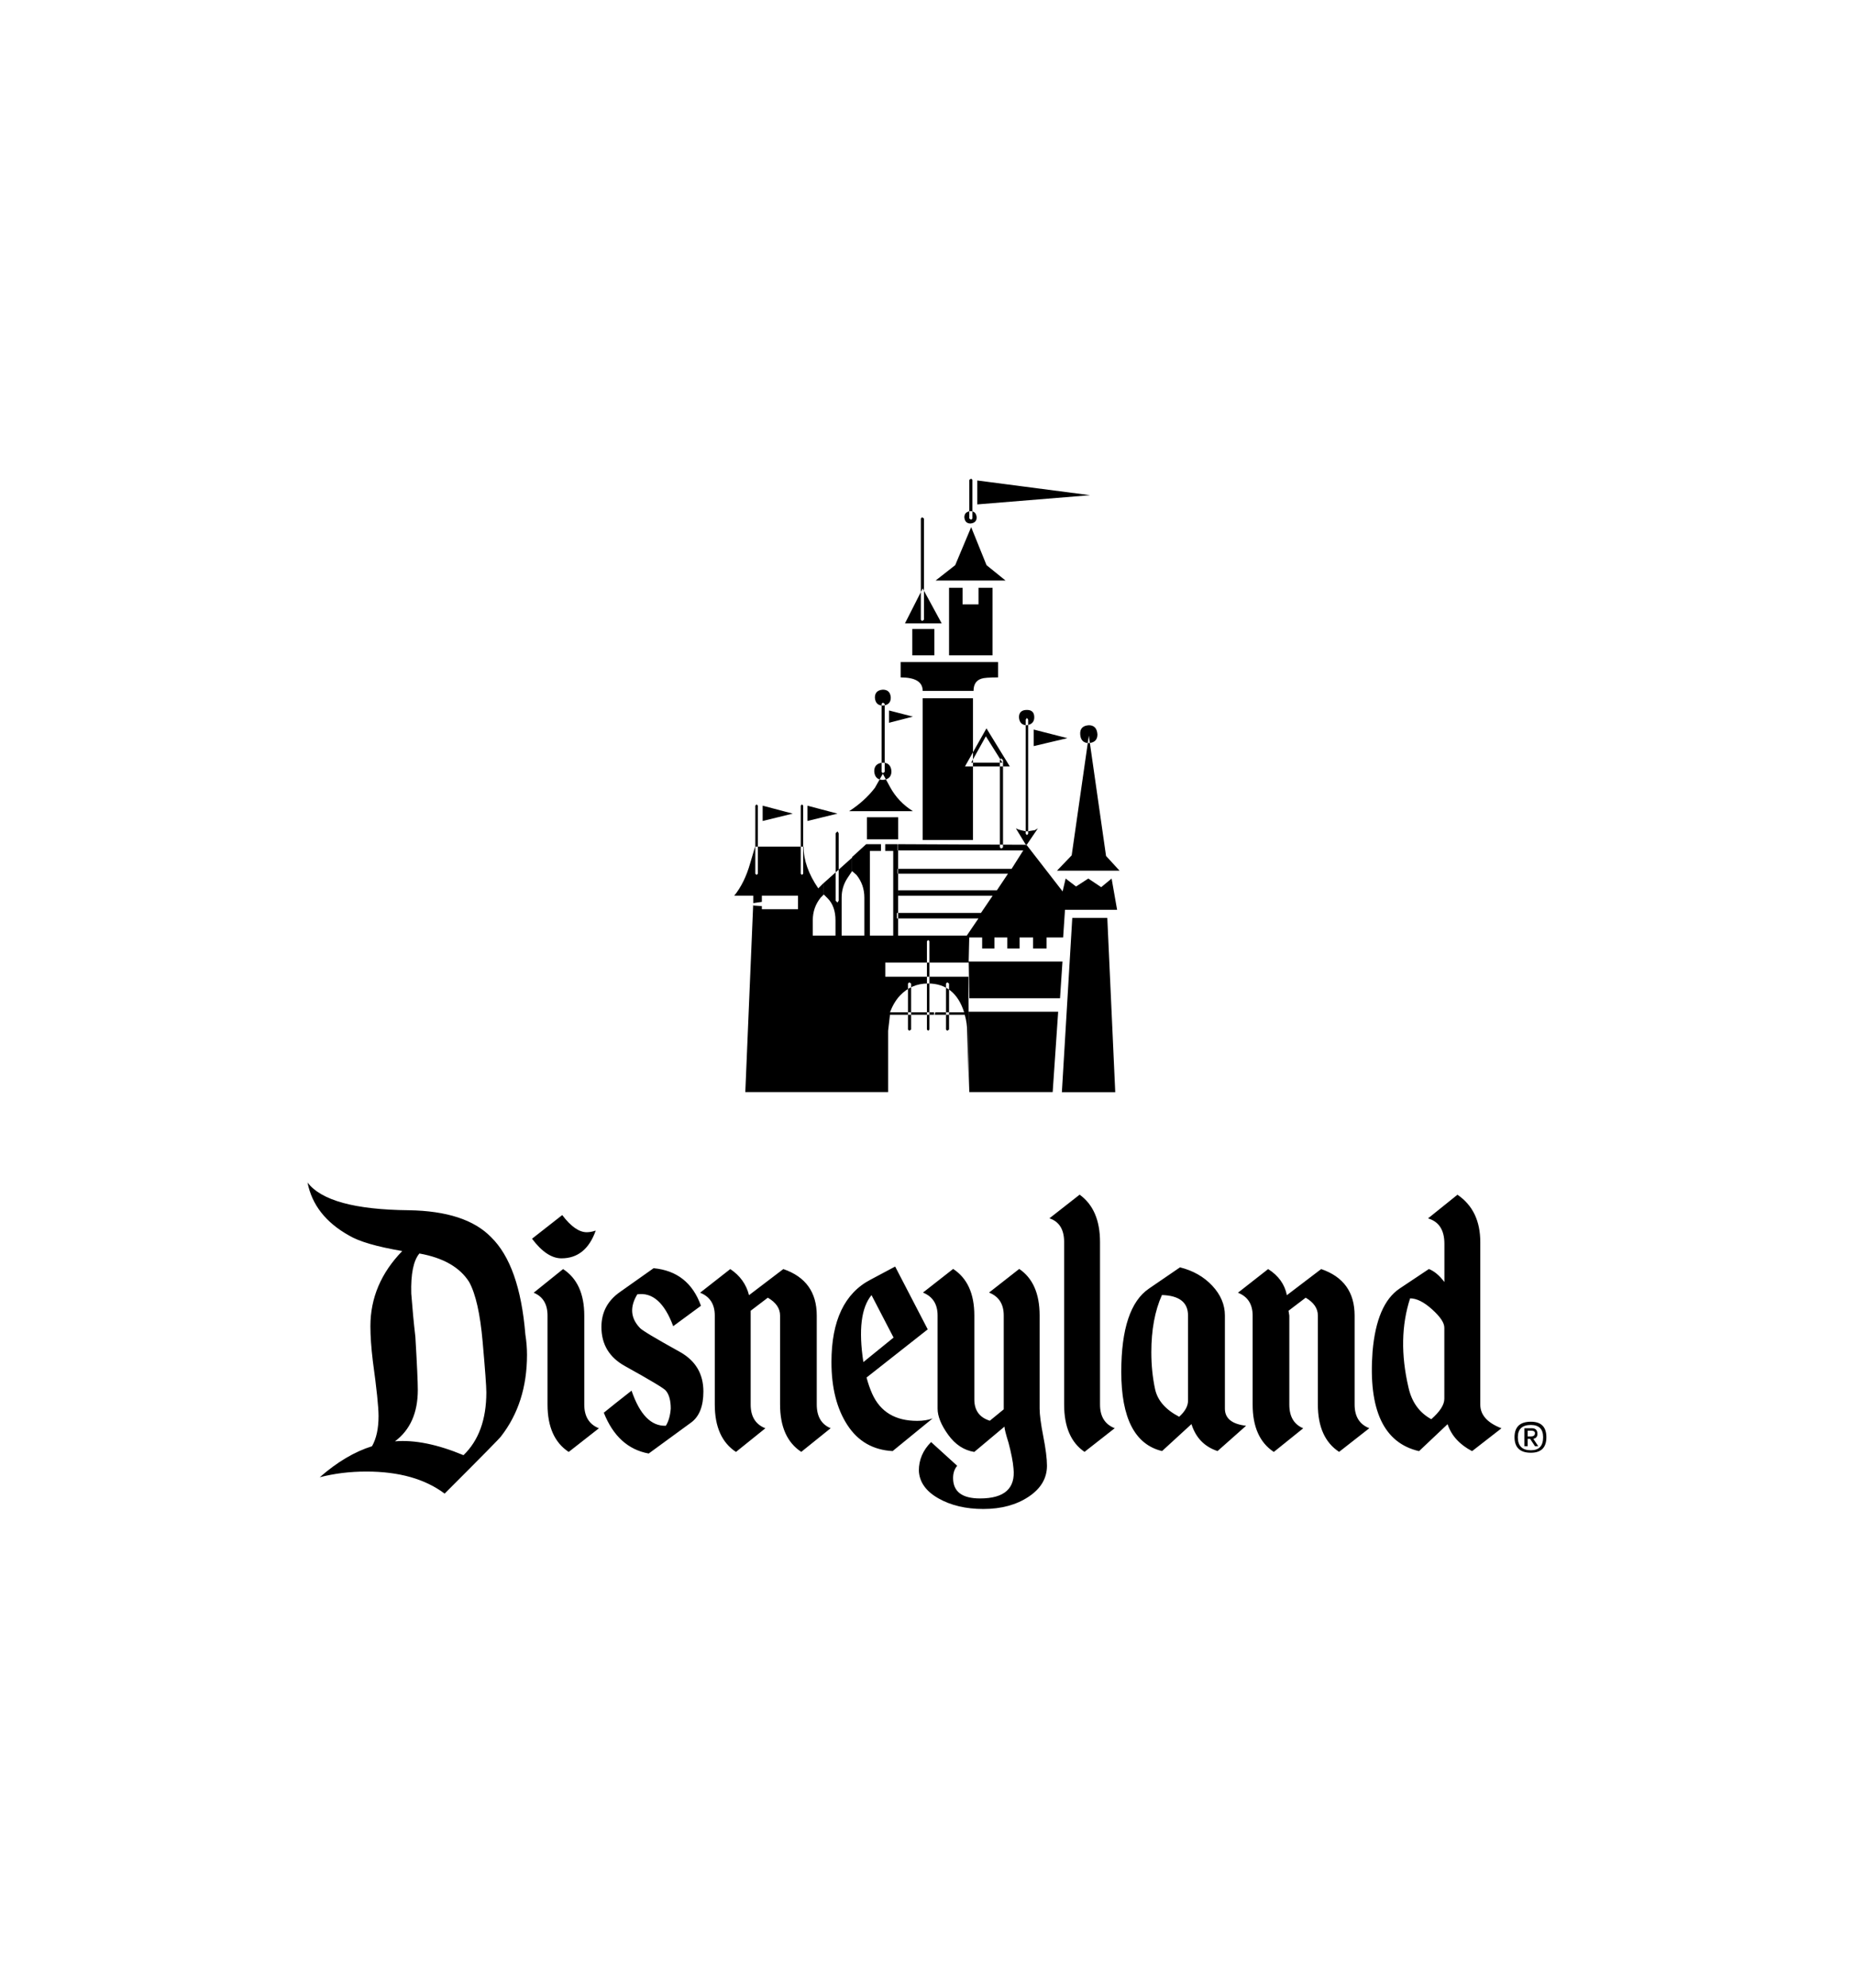 <?xml version="1.0" encoding="utf-8"?>
<!-- Generator: Adobe Illustrator 25.1.0, SVG Export Plug-In . SVG Version: 6.00 Build 0)  -->
<svg version="1.0" id="Layer_1" xmlns="http://www.w3.org/2000/svg" xmlns:xlink="http://www.w3.org/1999/xlink" x="0px" y="0px"
	 viewBox="0 0 280 300" enable-background="new 0 0 280 300" xml:space="preserve">
<g>
</g>
<g>
	<path fill-rule="evenodd" clip-rule="evenodd" d="M148.89,111.13l2.5,3.98h-4.72L148.89,111.13L148.89,111.13z M147.59,76.13
		l17.04-1.39l-17.04-2.22V76.13L147.59,76.13z M146.67,72.24l-0.28,0.19v5.83l0.28,0.19l0.19-0.19v-5.83L146.67,72.24L146.67,72.24z
		 M146.57,77.15c-0.62,0.06-0.93,0.37-0.93,0.93c0.06,0.62,0.37,0.93,0.93,0.93c0.62-0.06,0.93-0.37,0.93-0.93
		C147.44,77.46,147.13,77.15,146.57,77.15L146.57,77.15z M146.67,79.56l-2.41,5.74l-2.96,2.32h10.56l-2.87-2.32L146.67,79.56
		L146.67,79.56z M164.44,109.46c-0.93,0.06-1.36,0.53-1.3,1.39c0.06,0.86,0.49,1.3,1.3,1.3c0.86-0.06,1.3-0.49,1.3-1.3
		C165.68,109.93,165.25,109.46,164.44,109.46L164.44,109.46z M139.26,78.07l-0.19,0.19v15.28l0.19,0.19l0.28-0.19V78.26
		L139.26,78.07L139.26,78.07z M147.78,88.72v2.5h-2.41v-2.5h-2.04v10.19h6.57V88.72H147.78L147.78,88.72z M136.67,94.09h5.55
		l-2.87-5.28L136.67,94.09L136.67,94.09z M156.11,112.61l5.09-1.2l-5.09-1.3V112.61L156.11,112.61z M155.09,107.15
		c-0.8,0-1.2,0.37-1.2,1.11c0.06,0.8,0.46,1.2,1.2,1.2c0.74-0.12,1.11-0.52,1.11-1.2C156.2,107.52,155.83,107.15,155.09,107.15
		L155.09,107.15z M164.44,111.04l-2.59,18.06l-2.22,2.31h9.45l-2.04-2.22L164.44,111.04L164.44,111.04z M137.78,94.93v3.98h3.33
		v-3.98H137.78L137.78,94.93z M136.02,99.93v2.31c2.22,0,3.33,0.68,3.33,2.04h7.68c0-0.99,0.4-1.6,1.2-1.85
		c0.31-0.12,1.14-0.19,2.5-0.19v-2.31H136.02L136.02,99.93z M155.09,108.35l-0.18,0.28v17.22l0.18,0.19l0.19-0.19v-17.22
		L155.09,108.35L155.09,108.35z M145.74,115.67h6.76l-3.52-5.74L145.74,115.67L145.74,115.67z M151.2,114.46l-0.19,0.28v13.15
		l0.19,0.19l0.28-0.19v-13.15L151.2,114.46L151.2,114.46z M155.09,125.48c-0.8-0.12-1.36-0.28-1.67-0.46l1.57,2.59l1.76-2.59
		l-0.46,0.28L155.09,125.48L155.09,125.48z M133.33,104.09c-0.8,0.06-1.2,0.46-1.2,1.2c0.06,0.8,0.46,1.2,1.2,1.2
		c0.8-0.06,1.2-0.46,1.2-1.2C134.48,104.49,134.07,104.09,133.33,104.09L133.33,104.09z M134.26,109.09l3.61-0.93l-3.61-0.93V109.09
		L134.26,109.09z M139.35,105.39v21.39h7.59v-21.39H139.35L139.35,105.39z M133.33,106.04l-0.19,0.19v10.28l0.19,0.18l0.28-0.18
		v-10.28L133.33,106.04L133.33,106.04z M133.33,115.11c-0.86,0.06-1.3,0.49-1.3,1.3c0.06,0.86,0.49,1.3,1.3,1.3
		c0.86-0.06,1.3-0.49,1.3-1.3C134.57,115.54,134.14,115.11,133.33,115.11L133.33,115.11z M134.44,118.82l-1.11-2.04l-1.2,2.13
		c-1.05,1.36-2.35,2.53-3.89,3.52h9.63C136.39,121.5,135.25,120.3,134.44,118.82L134.44,118.82z M161.94,138.54l-1.57,26.3h8.06
		l-1.2-26.3H161.94L161.94,138.54z M130.93,123.35v3.33h4.72v-3.33H130.93L130.93,123.35z M146.39,150.67h13.7l0.37-5.55H146.3
		L146.39,150.67L146.39,150.67z M121.94,123.91l4.54-1.11l-4.54-1.2V123.91L121.94,123.91z M126.48,125.48l-0.28,0.28v10.18
		l0.28,0.28l0.18-0.28v-10.18L126.48,125.48L126.48,125.48z M115.18,123.91l4.54-1.11l-4.54-1.2V123.91L115.18,123.91z
		 M121.11,121.41l-0.18,0.18v10.28l0.18,0.18l0.19-0.18v-10.28L121.11,121.41L121.11,121.41z M146.39,164.83h12.59l0.83-12.13H146.3
		L146.39,164.83L146.39,164.83z M135.56,128.35h18.98l-1.76,2.78h-17.22v0.74h16.67l-1.67,2.5h-14.91v0.83h14.26l-1.76,2.59h-12.69
		v0.83h12.31l-1.76,2.59h-10.37v-13.8h-2.59v1.02h1.85v12.78h-3.52v-12.78h2.31v-1.02h-2.87l-2.13,1.94v2.13l0.65,0.56
		c0.8,0.99,1.2,2.13,1.2,3.43v5.74h-3.43v-5.74c0-1.05,0.28-2.01,0.83-2.87l0.74-1.11v-2.04l-4.35,3.89l0.09,1.67l0.56,0.56
		c0.8,0.8,1.2,1.91,1.2,3.33v2.31h-3.43v-2.31c0-1.3,0.4-2.44,1.2-3.43l0.46-0.46l-0.09-1.67l-0.74,0.74
		c-1.48-2.16-2.22-4.26-2.22-6.3h-7.32l-0.74,2.5c-0.56,1.98-1.36,3.61-2.41,4.91h2.87v1.48l1.3,0.09v-1.57h5.46v2.04h-5.46v-1.11
		l-1.3,0.19l-1.2,28.52h21.57v-9.26l0.28-2.41h6.76l0.09-0.37h-6.85c0.37-0.99,0.86-1.82,1.48-2.5c1.17-1.24,2.59-1.85,4.26-1.85
		c2.72,0,4.54,1.45,5.46,4.35h-4.54v0.37h4.63c0.25,0.86,0.37,1.73,0.37,2.59l0.28,9.08l-0.09-17.41H133.7v-2.13h12.59l0.09-3.8
		h1.95v1.67h1.85v-1.67h1.95v1.67h1.85v-1.67h2.04v1.67h2.04v-1.67h2.5l0.28-4.17h7.87l-0.83-4.72l-1.57,1.3l-1.95-1.3l-1.85,1.2
		l-1.57-1.2l-0.46,1.94l-5.46-7.04l-19.44-0.09V128.35L135.56,128.35z M140.18,141.87l-0.19,0.19v13.33l0.19,0.18l0.19-0.18v-13.33
		L140.18,141.87L140.18,141.87z M143.05,148.26l-0.18,0.19v6.94l0.18,0.18l0.28-0.18v-6.94L143.05,148.26L143.05,148.26z
		 M114.26,121.41l-0.19,0.18v10.28l0.19,0.18l0.19-0.18v-10.28L114.26,121.41L114.26,121.41z M137.32,148.26l-0.19,0.19v6.94
		l0.19,0.18l0.28-0.18v-6.94L137.32,148.26L137.32,148.26z"/>
	<path fill-rule="evenodd" clip-rule="evenodd" d="M70.86,193.5c0.99,1.81,1.66,4.81,2.03,9c0.37,4.19,0.56,6.74,0.56,7.64
		c0,4.11-1.15,7.27-3.45,9.49c-3.94-1.64-7.39-2.34-10.35-2.09c2.3-1.72,3.45-4.31,3.45-7.77c0-1.15-0.12-3.82-0.37-8.01
		c-0.25-2.14-0.45-4.31-0.62-6.53c-0.08-2.96,0.33-4.97,1.23-6.04C66.96,189.84,69.46,191.28,70.86,193.5L70.86,193.5z
		 M60.75,188.82c-3.2,3.29-4.81,7.07-4.81,11.34c0,1.48,0.12,3.25,0.37,5.3c0.58,4.19,0.86,6.95,0.86,8.26
		c0,1.89-0.33,3.41-0.99,4.56c-2.63,0.82-5.26,2.38-7.89,4.68c2.22-0.57,4.56-0.86,7.03-0.86c4.93,0,8.87,1.11,11.83,3.33
		c5.59-5.58,8.42-8.46,8.5-8.62c2.63-3.37,3.94-7.48,3.94-12.33c0-0.99-0.08-2.01-0.25-3.08c-0.57-6.98-2.3-11.87-5.17-14.67
		c-2.55-2.63-6.7-3.98-12.45-4.07c-8.14-0.08-13.23-1.48-15.28-4.19c0.66,3.37,2.75,6.04,6.28,8.01
		C54.22,187.38,56.89,188.16,60.75,188.82L60.75,188.82z M88.24,211.99v-13.43c0-3.29-1.07-5.63-3.2-7.02l-4.44,3.57
		c1.4,0.58,2.09,1.73,2.09,3.45v13.43c0,3.37,1.07,5.75,3.2,7.15l4.56-3.57C88.98,214.98,88.24,213.79,88.24,211.99L88.24,211.99z
		 M88.61,185.98c0.41,0,0.86-0.08,1.36-0.25c-0.99,2.79-2.71,4.19-5.18,4.19c-1.48,0-2.96-0.99-4.44-2.96l4.56-3.57
		C86.22,185.12,87.46,185.98,88.61,185.98L88.61,185.98z M90.83,200.28c0,2.63,1.19,4.6,3.57,5.91c3.86,2.14,5.91,3.37,6.16,3.7
		c0.49,0.58,0.74,1.48,0.74,2.71c-0.08,1.07-0.33,1.93-0.74,2.59c-2.22,0.08-3.94-1.68-5.18-5.3c-1.89,1.48-3.29,2.59-4.19,3.33
		c1.4,3.53,3.66,5.59,6.78,6.16l6.41-4.68c1.23-0.9,1.85-2.46,1.85-4.68c0-2.63-1.15-4.6-3.45-5.92c-3.86-2.14-5.92-3.37-6.16-3.7
		c-1.4-1.48-1.52-3.16-0.37-5.05c2.3-0.33,4.11,1.28,5.42,4.81l4.19-3.08c-1.23-3.45-3.62-5.34-7.15-5.67l-5.05,3.57
		C91.77,196.29,90.83,198.06,90.83,200.28L90.83,200.28z M117.81,198.55v13.43c0,3.37,1.07,5.75,3.2,7.15l4.44-3.57
		c-1.4-0.58-2.1-1.77-2.1-3.57v-13.43c0-3.53-1.68-5.87-5.05-7.02l-5.18,3.94c-0.41-1.64-1.36-2.96-2.83-3.94l-4.56,3.57
		c1.48,0.58,2.22,1.73,2.22,3.45v13.43c0,3.37,1.07,5.75,3.2,7.15l4.44-3.57c-1.48-0.58-2.22-1.77-2.22-3.57v-13.43
		c0,0,0-0.25,0-0.74l2.59-1.97C117.2,196.58,117.81,197.48,117.81,198.55L117.81,198.55z M135.19,191.16l-3.7,1.97
		c-3.95,2.05-5.92,6.2-5.92,12.45c0,3.86,0.8,7.03,2.4,9.49c1.6,2.47,3.88,3.78,6.84,3.94l6.04-4.93c-0.66,0.25-1.44,0.37-2.34,0.37
		c-3.29,0-5.55-1.35-6.78-4.07c-0.33-0.74-0.62-1.56-0.86-2.47l9.24-7.27L135.19,191.16L135.19,191.16z M131.62,195.47l3.33,6.41
		l-4.56,3.7C129.65,200.73,130.06,197.36,131.62,195.47L131.62,195.47z M141.6,198.55v14.05c0,1.15,0.53,2.47,1.6,3.95
		c1.07,1.48,2.38,2.34,3.94,2.59l4.56-3.82c0,0.33,0.21,1.15,0.62,2.46c0.41,1.56,0.66,2.83,0.74,3.82
		c0.33,3.04-1.36,4.56-5.05,4.56c-2.71,0-4.07-1.03-4.07-3.08c0-0.74,0.2-1.36,0.62-1.85l-3.94-3.58c-1.23,1.23-1.85,2.67-1.85,4.31
		c0.08,1.73,1.07,3.12,2.96,4.19c1.89,1.07,4.15,1.6,6.78,1.6c2.71,0,4.99-0.62,6.84-1.85c1.85-1.23,2.77-2.79,2.77-4.68
		c0-1.07-0.19-2.55-0.56-4.44c-0.37-1.89-0.55-3.29-0.55-4.19v-14.05c0-3.29-1.03-5.63-3.08-7.02l-4.56,3.57
		c1.48,0.58,2.22,1.73,2.22,3.45v14.17l-2.1,1.72c-1.56-0.49-2.34-1.56-2.34-3.2v-12.69c0-3.29-1.07-5.63-3.2-7.02l-4.56,3.57
		C140.86,195.68,141.6,196.83,141.6,198.55L141.6,198.55z M166.13,211.99v-24.53c0-3.29-1.03-5.67-3.08-7.15l-4.56,3.57
		c1.48,0.49,2.22,1.69,2.22,3.57v24.53c0,3.37,1.03,5.75,3.08,7.15l4.56-3.57C166.87,214.98,166.13,213.79,166.13,211.99
		L166.13,211.99z M183.88,219.01l4.31-3.82c-2.14-0.25-3.2-1.11-3.2-2.59v-14.05c0-1.64-0.64-3.14-1.91-4.5
		c-1.28-1.36-2.9-2.28-4.87-2.77l-4.68,3.2c-2.79,1.89-4.19,6.08-4.19,12.57c0,6.98,2.05,10.97,6.16,11.96l4.44-4.07
		C180.59,217,181.9,218.35,183.88,219.01L183.88,219.01z M178.08,213.83c-2.05-1.07-3.27-2.46-3.64-4.19
		c-0.37-1.73-0.56-3.57-0.56-5.55c0-3.37,0.53-6.24,1.6-8.63c2.63,0.08,3.94,1.11,3.94,3.08v12.82
		C179.44,212.19,178.99,213.01,178.08,213.83L178.08,213.83z M199.03,198.55v13.43c0,3.37,1.07,5.75,3.21,7.15l4.56-3.57
		c-1.48-0.58-2.22-1.77-2.22-3.57v-13.43c0-3.53-1.68-5.87-5.05-7.02l-5.18,3.94c-0.33-1.64-1.27-2.96-2.83-3.94l-4.56,3.57
		c1.48,0.58,2.22,1.73,2.22,3.45v13.43c0,3.37,1.07,5.75,3.2,7.15l4.44-3.57c-1.4-0.58-2.1-1.77-2.1-3.57v-13.43
		c0,0-0.04-0.25-0.12-0.74l2.59-1.97C198.42,196.58,199.03,197.48,199.03,198.55L199.03,198.55z M216.29,197.63
		c-1.23-1.11-2.34-1.67-3.33-1.67c-1.31,4.03-1.4,8.5-0.25,13.43c0.49,2.22,1.64,3.82,3.45,4.81c1.31-1.15,1.97-2.18,1.97-3.08
		V200.4C218.14,199.66,217.52,198.74,216.29,197.63L216.29,197.63z M218.14,193.5v-5.79c0-2.05-0.82-3.33-2.47-3.82l4.44-3.57
		c2.3,1.56,3.45,3.94,3.45,7.15v24.53c0,1.56,1.07,2.75,3.2,3.57l-4.44,3.45c-1.89-0.99-3.12-2.34-3.7-4.07l-4.31,4.07
		c-5.34-1.23-7.68-6.24-7.02-15.04c0.41-4.76,1.76-7.93,4.07-9.49l4.44-2.96C216.62,191.86,217.4,192.51,218.14,193.5L218.14,193.5z
		 M231.2,219.26c1.56,0,2.34-0.78,2.34-2.34c0-1.56-0.78-2.34-2.34-2.34c-1.64,0-2.47,0.78-2.47,2.34
		C228.74,218.48,229.56,219.26,231.2,219.26L231.2,219.26z M229.23,216.92c0-1.23,0.66-1.85,1.97-1.85c1.23,0,1.85,0.62,1.85,1.85
		c0,1.32-0.62,1.97-1.85,1.97C229.89,218.89,229.23,218.23,229.23,216.92L229.23,216.92z M231.08,217.16l0.74,1.11h0.49l-0.74-1.11
		c0.41-0.08,0.62-0.33,0.62-0.74c0-0.58-0.29-0.86-0.86-0.86h-1.11v2.71h0.49v-1.11H231.08L231.08,217.16z M230.71,215.93h0.49
		c0.41,0,0.62,0.12,0.62,0.37c0,0.33-0.2,0.5-0.62,0.5h-0.49V215.93L230.71,215.93z"/>
</g>
</svg>

